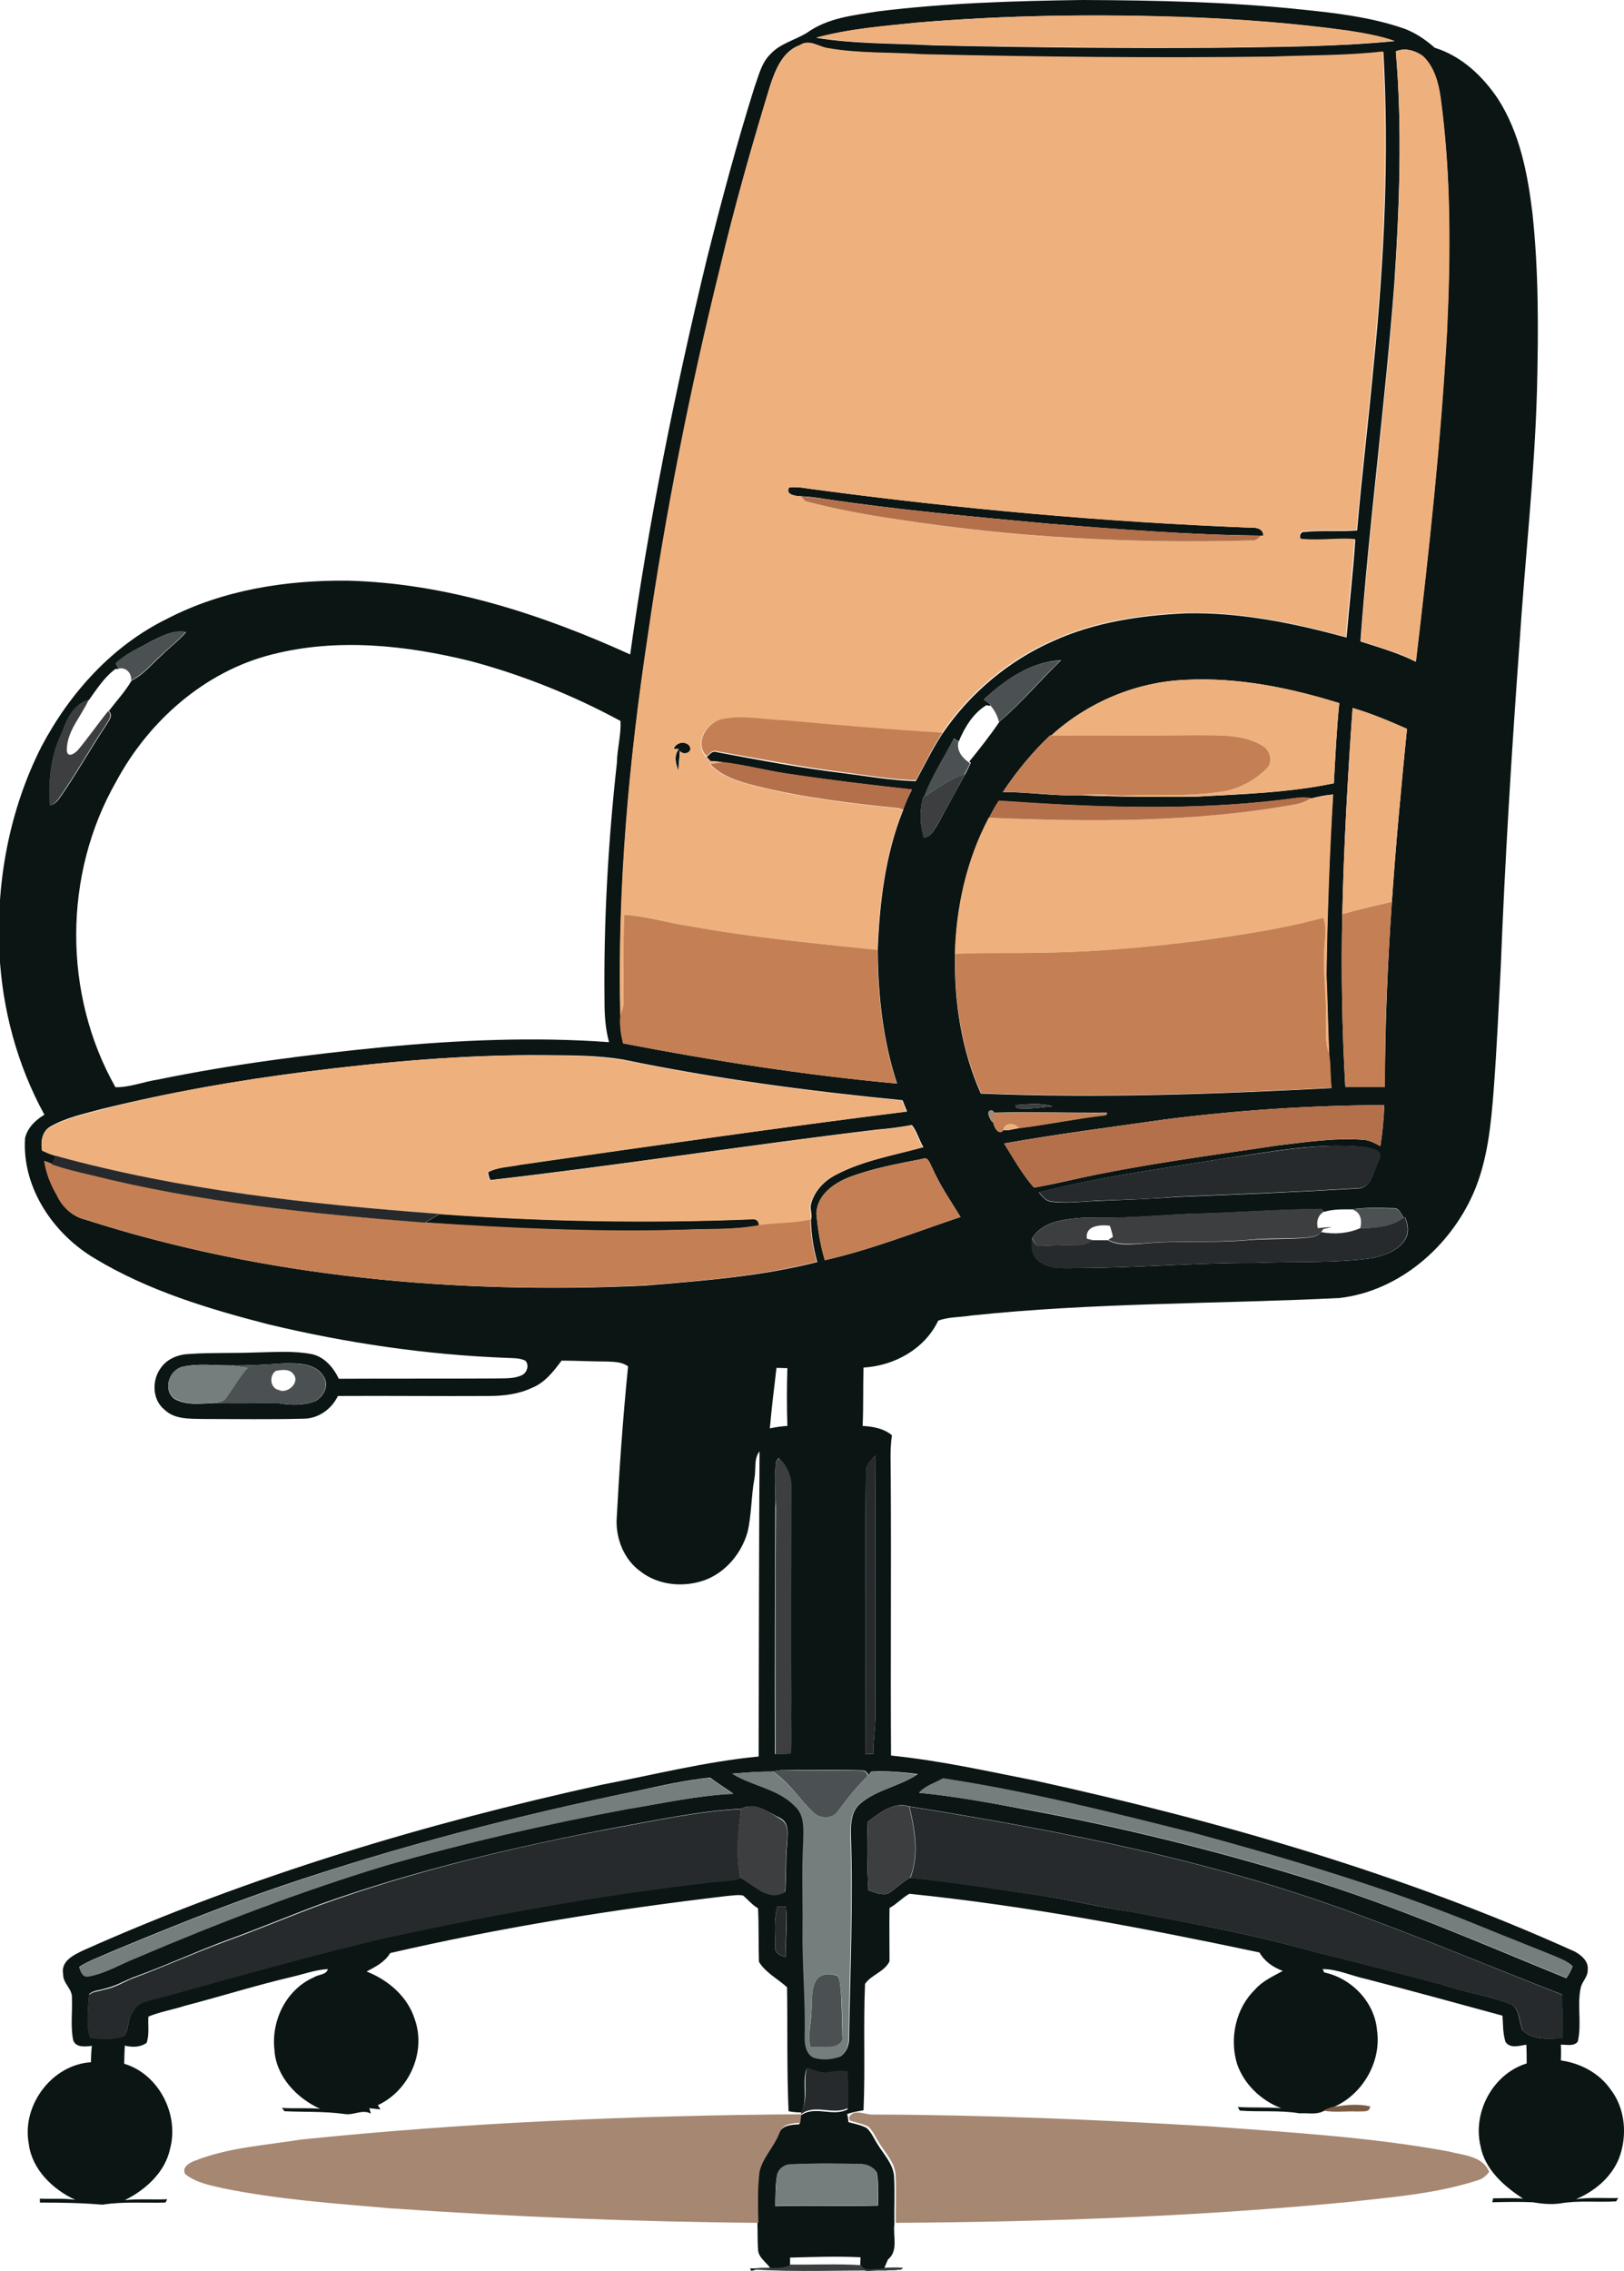 <?xml version="1.0" encoding="utf-8"?>
<!-- Generator: Adobe Illustrator 19.2.0, SVG Export Plug-In . SVG Version: 6.00 Build 0)  -->
<svg version="1.1" id="Layer_1" xmlns="http://www.w3.org/2000/svg" xmlns:xlink="http://www.w3.org/1999/xlink" x="0px" y="0px"
	 viewBox="0 0 537.3 750.9" enable-background="new 0 0 537.3 750.9" xml:space="preserve">
<g>
	<g>
		<path fill="#0B1514" d="M290.2,3.8c22.5-2.8,45.2-3.5,67.9-3.8c24.3,0.1,48.7,0.6,73,3.2c10.8,1.1,21.7,2.4,32.1,5.8
			c4.3,1.3,8.1,3.8,11.5,6.8c8.8,2.7,15.9,9.4,20.9,16.9c7.2,11.2,9.8,24.6,11.4,37.7c2.1,19.5,2,39.2,1.5,58.9
			c-0.8,28.1-4,56-5.8,83.9c-2.6,35.7-4.8,71.4-6.2,107.1c-0.7,13.3-1.3,26.6-2.3,39.9c-0.9,11.6-2,23.5-6.7,34.3
			c-7.8,17.8-24.6,32.4-44.3,34.7c-40.6,2-81.4,1.5-121.9,5.8c-3.6,0.6-7.5,0.4-10.9,1.7c-4.5,9.4-14.5,14.9-24.7,15.5
			c-0.2,6.4,0,12.9-0.3,19.3c3.4,0.2,7,0.8,9.7,3.1c-0.7,4.6-0.4,9.2-0.4,13.7c0.2,30.7-0.1,61.5,0.1,92.2c16,1.6,31.6,5.1,47.3,8.2
			c61.2,13.4,121.8,30.8,178.9,56.6c2.2,1.2,4.6,3.2,4.3,6c0.1,2.3-1.8,3.8-2.3,5.9c-1.3,5.9,0.4,12-1,17.9c-1.4,1.7-3.8,0.9-5.6,1
			c0.1,1.7,0.1,3.5,0,5.2c6.4,0.9,12.6,4.1,16.4,9.5c5,6.4,5.7,15.5,2.8,23c-2.6,6.3-8.1,10.8-14.2,13.4c4.6-0.7,9.3-0.3,14-0.4
			c-0.2,0.3-0.5,0.8-0.7,1.1c-6.2,0.4-12.4-0.4-18.6,0.7c-3,0.4-6.1,0.1-9-0.4c-4.4-0.2-8.9-0.1-13.4,0c0.1-0.3,0.2-1,0.3-1.3
			c3.3,0,6.6-0.2,9.9,0.1c-6.3-4.1-12.7-9.7-14.1-17.5c-2.6-11.2,4.2-23.8,15.3-27.2c0-2.1,0-4.1-0.1-6.2c-2.3,0.3-5.3,1.4-6.9-0.9
			c-0.9-2.8-0.8-5.8-1-8.7c-15-4.1-30-8.2-45-12.1c-4.8-1-9.5-3.3-14.5-3.3l0.5,1.1c9.1,1.9,16.8,9.9,17.5,19.3
			c1.5,10.6-5.2,21.7-15.1,25.5c-1,0.4-2,0.8-2.9,1.2c-2.4,1.1-5.1,0.4-7.6,0.6c-6.5-1.1-13.2-0.4-19.8-0.9
			c-0.2-0.3-0.5-0.9-0.7-1.2c4.8,0.3,9.6,0,14.4,0.4c-6.6-2.5-12.3-7.9-14.6-14.6c-2.6-8.4-0.5-18.4,5.9-24.6c2.5-2.9,6-4.4,9.2-6.2
			c-3.2-1.2-6-3.1-7.7-6.1c-38.3-8.1-76.8-15.4-115.8-19.4c-2.4,1.3-4.2,3.4-6.6,4.7c-0.1,5.9,0,11.7,0,17.6
			c-1.6,3.5-6.1,4.5-8.1,7.5c-0.6,13.9,0.1,27.8-0.5,41.8c-1.8,0.3-3.6,0.6-5.4,1.2c0.1,0.4,0.2,1.2,0.3,1.6l0.1,1.1
			c2,0.6,4.2,0.9,6.1,2c1.6,1.5,2.4,3.6,3.6,5.4c2,3.3,5.1,6.4,5.4,10.5c0.3,5.3,0,10.6,0.1,15.9c-0.5,3.8,1.4,8.8-2.1,11.6
			c-0.4,0.9-0.8,1.8-1.2,2.8c2-0.1,4.1-0.2,6.2,0c-0.2,0.2-0.6,0.4-0.8,0.6c-3.4-0.2-6.8,0.2-10.3,0.4c-1.3,0.1-2.5-0.2-3.1-1.4
			c0-0.8,0.1-2.3,0.1-3.1c-7.8-0.4-15.5-0.1-23.3,0.1c0,0.7,0,2.1,0,2.8c-3.8,2.1-8.7,0.2-12.8,1.6l-0.5-0.8
			c2.2-0.1,4.5-0.1,6.7-0.2c-1.4-2-4-3.5-4-6.2c-0.2-2.7-0.1-5.5-0.2-8.2c0-5.6-0.3-11.3,0.4-16.9c1.1-4.9,4.9-8.5,6.7-13.1
			c1-2.9,4.3-2.9,6.8-3.1c0.1-0.7,0.2-2.1,0.3-2.8c4.6-3.6,10.7,0.5,15.6-2.1c0.1-4,0.2-8-0.2-12.1c-2.5-0.5-5,0.1-7.4,0.4
			c-2.1-0.2-4.1-1-6-1.6c-1.5,4.6,0.6,9.8-1.7,14.3c-1.4,0-2.8-0.1-4.2-0.4c-0.6-13.7-0.3-27.3-0.5-41c-3.1-2.8-7.1-4.8-9.3-8.4
			c-0.2-5.9,0-11.8-0.3-17.7c-1.9-1.1-3.3-2.8-4.9-4.2c-1.7-0.4-3.4,0-5.1,0.1c-37.5,4.4-74.9,10.4-111.7,18.9
			c-1.8,3-4.8,4.5-7.8,6.1c7.1,2.8,13.5,8.2,15.9,15.7c3.9,10.9-1.8,23.7-12.2,28.5l0.9,1.4c-0.9-0.1-2.8-0.3-3.7-0.4l0.5,1.8
			c-2.8-1.6-5.8,0.7-8.8,0.1c-6.6-0.9-13.2-0.6-19.8-0.9c-0.2-0.3-0.6-0.8-0.8-1.1c4.2,0.3,8.4-0.1,12.6,0.3
			c-7.7-3.5-14.6-10.7-15.1-19.5c-1.1-9.7,3.9-20,13.1-24c1.5-1,4-0.7,4.6-2.7c-4,0.2-7.8,1.6-11.6,2.5c-12,2.8-23.7,6.5-35.6,9.6
			c-4,1.3-8.3,2-12.2,3.6c-0.2,2.9,0.4,5.9-0.6,8.7c-2.1,1.5-4.8,1.5-7.2,0.9c-0.1,2-0.2,4-0.2,6c11.4,3.4,18.2,16.7,15.2,28
			c-1.6,7.8-8.1,13.7-15,17.1c4.6-0.5,9.3-0.1,14-0.3c-0.1,0.3-0.4,0.9-0.6,1.1c-6.9,0.2-13.9-0.4-20.8,0.7
			c-6.9-0.6-13.8-0.7-20.7-0.7c0-0.3,0-0.9,0-1.3c3.9,0.2,7.8-0.2,11.7,0.4c-7.5-3.5-14.4-10.1-15.4-18.7
			c-2.3-12.6,7.7-26,20.6-26.8c0-1.8,0.1-3.6,0.3-5.4c-2.1,0.2-5.4,0.7-6.2-2c-0.9-4.5-0.2-9.2-0.4-13.7c0.3-3.1-3-4.9-2.9-8
			c-0.9-4.4,3.7-6.5,6.9-8c54.9-24.5,112.8-41.8,171.5-54.7c17.2-3.3,34.2-7.6,51.7-9.3c0.1-33.6,0.1-67.2,0.3-100.9
			c-2,2.5-1.1,6-1.7,9c-1.1,5.9-0.9,12-2.3,17.8c-2,6.9-7.1,13.1-13.9,15.7c-7,2.6-15.5,1.9-21.5-2.8c-5.3-3.8-8-10.4-7.9-16.8
			c0.9-17,2.1-34,3.8-51c-2-1.5-4.6-1.5-7-1.6c-5,0-10-0.3-15-0.3c-2.6,3.5-5.5,7.3-9.8,9c-4.4,2.1-9.4,2.7-14.3,2.7
			c-16.7,0.1-33.3-0.1-49.9,0c-2,4.2-6.3,7.4-11.1,7.5c-11.3,0.3-22.6,0.1-33.9,0.1c-4.3-0.1-9.1,0.1-12.4-3.1
			c-4.1-3.3-4.2-9.9-1.1-13.9c2.1-3,5.9-4.4,9.4-4.5c7.3-0.5,14.7-0.2,22.1-0.5c6-0.1,12.1-0.6,18.1,0.5c4.3,0.8,7.4,4.4,9.2,8.2
			c17.3-0.1,34.5,0,51.8-0.1c3-0.1,6.1,0.2,8.8-1.1c1.7-0.8,2.5-3.4,1.1-4.8c-1.9-0.9-4-0.8-6-0.9c-26.6-1-53.1-4.9-79-11.1
			c-19.8-5.1-39.7-11.1-57.3-21.7c-13.8-8.1-24.3-23.5-23.2-39.9c0.8-3.4,3.5-6,6.4-7.7c-9-16.4-14-35-14.9-53.7
			c-1.1-23.3,3.3-47.1,13.9-68c9.4-17.8,23.5-33.5,41.8-42.4c18.2-9.4,39-12.7,59.4-12.5c32.6,0.8,64.1,11,93.6,24.4
			c6.1-43.9,14.9-87.4,25.3-130.5c4.8-19.1,9.9-38.2,15.8-57c1.4-3.8,2.3-8.1,5.3-11c3.2-3.5,8-4.6,12-7
			C274,5.8,282.4,5.1,290.2,3.8z M303.1,7.5c-11,1.2-22.2,2-33,5c12.9,2.1,25.9,1.8,38.9,2.5c31.3,0.7,62.7,1,94.1,0.8
			c19.4-0.3,38.9-0.3,58.3-2.2c-5-1.7-10.2-2.6-15.3-3.4c-17.9-2.5-35.9-3.9-54-4.5C362.5,4.6,332.7,5,303.1,7.5z M264.7,14.9
			c-5.7,2-8.1,8-9.8,13.3c-6.1,19.9-11.8,40-16.6,60.3c-9.8,40.2-17.9,80.8-23.9,121.7c-6.3,41.6-10.1,83.6-9.1,125.7
			c-0.3,3,0.2,6.1,0.9,9.1c30,5.8,60.2,10.5,90.6,13.3c-4.7-14.2-6.3-29.3-6.4-44.2c0.6-15.6,2.5-31.6,8.4-46.2
			c0.7-2.4,1.8-4.6,2.9-6.8c-13.9-1.6-27.8-3.2-41.6-5.3c-7-1.1-13.8-2.9-20.8-3.7c-1.4-0.2-2.8-0.4-4.2-0.4c-0.3-0.4-1-1.1-1.3-1.4
			c1-0.7,1.8-2.2,3.3-1.6c14,2.6,28,5.3,42.2,7c7.9,1,15.7,2.4,23.7,2.6c2.9-5.3,5.5-10.7,8.8-15.7c9.1-13.4,22-24.2,36.8-30.7
			c13.7-6.2,28.8-8.4,43.7-9.1c18.1-0.4,35.9,3.3,53.2,8c0.9-10.8,2.2-21.6,2.9-32.4c-5.8-0.5-11.5,0.5-17.2,0
			c-1.7,0.2-1.3-2.7,0.3-2.5c5.8-0.6,11.6,0,17.5-0.5c1.6-18.7,3.9-37.3,5.6-56c3.4-33.9,5-68.1,3.1-102.2
			c-12.1,1.4-24.3,1.2-36.5,1.7c-38.7,0.5-77.3,0.1-116-0.8c-10.3-0.8-20.8-0.3-31-2C270.9,15.5,267.8,12.8,264.7,14.9z M461.8,17
			c2.2,25.5,1.2,51.2-0.5,76.8c-3,39.5-8.3,78.8-11.2,118.3c6.2,2,12.5,3.8,18.3,6.7c4.3-36.4,8.3-72.8,10.3-109.4
			c1.2-25.6,1.4-51.4-2.1-76.8c-0.7-5-2-10.4-5.9-14C468.2,16.6,464.7,15.7,461.8,17z M50.1,212c-4,2.3-8.5,4.1-11.8,7.4
			c0.3,0.5,0.7,1.4,1,1.8l-1.1,0c-3.7,2.7-6.2,6.7-8.8,10.3c-4.7,1.1-7.3,6.1-8.7,10.4c-3.8,7.5-4.8,16.1-4.1,24.3
			c1.5-0.2,2.4-1.3,3.2-2.4c5.4-7.7,10-16,15.2-23.8c0.8-1.5,2.7-3.3,1-4.9c2.5-3.3,5.4-6.4,7.5-10c4-2,6.8-5.6,10.1-8.5
			c2.6-2.6,5.6-4.8,8-7.6C57.4,208.2,53.6,210.3,50.1,212z M90,216.4c-22.3,5.6-40.9,22.1-51.6,42.1c-17.5,30.6-17.6,70.3-0.2,101
			c4.6,0.1,9.3-1.8,13.9-2.5c24.8-5.1,49.9-8.3,75.1-10.8c24.7-2.3,49.5-3.4,74.3-1.6c-1.2-4.4-1.5-8.9-1.5-13.5
			c-0.3-26.4,1.2-52.7,4.1-78.9c0.1-4.6,1.4-9.1,1.2-13.8c-15.7-8.5-32.4-15.2-49.6-19.8C134.2,213.3,111.5,210.9,90,216.4z
			 M325.5,231.3c0.7,0.5,1.3,1,2,1.5l0.2,0.6l-1.4-0.2c-4.4,2.7-7.2,7.4-9.1,12c-0.4-0.2-1.2-0.7-1.6-1c-3.2,6.4-7.3,12.3-9.6,19
			l-0.5,0.3c-1.3,4.4-1.2,9.2,0.2,13.5c2.5-0.3,3.5-2.9,4.7-4.7c2.9-5.5,6-10.9,8.9-16.3c0.7-1.2,1.3-2.5,1.9-3.8l-0.5-0.4
			c3.5-4.3,6.9-8.6,10-13.2c7.3-6.2,13.5-13.7,20.4-20.3C341,218.8,332.5,224.8,325.5,231.3z M347.8,243.2l-0.4,0
			c-5.9,5.6-11.1,11.9-15.6,18.7c8.7,0,17.3,1.4,26,1.1c12.8,0.5,25.6,0.5,38.4,0.4c15.1-0.8,30.3-1.3,45.1-4.4
			c0.5-8.8,0.9-17.7,1.8-26.5c-16.4-5.1-33.6-8.6-50.9-7.7C375.8,225.5,359.9,232.2,347.8,243.2z M447.5,234.1
			c-1.6,22.7-2.9,45.4-3.4,68.2c-0.4,19-0.1,38.1,1,57.1c4.4,0,8.7,0,13.1,0c0-20.4,0.9-40.9,2.3-61.2c1.3-19.1,3.1-38.1,5-57.2
			C459.6,238.4,453.7,235.9,447.5,234.1z M433.8,264c-2.9-0.7-5.9,0.1-8.8,0.4c-31.4,3.8-63.1,2.6-94.5,0.4
			c-1.3,1.8-2.3,3.8-3.3,5.7c-7.3,13.8-10.8,29.4-11.2,45c-0.4,15.7,2.1,31.7,8.5,46.1c38.7,1.6,77.4,0.2,116-1.8
			c-0.5-3.7-0.2-7.4-0.8-11c-0.4-8.8-0.5-17.7-0.9-26.5c0.3-19.9,1-39.7,2.2-59.6C438.6,262.9,436.2,263.4,433.8,264z M101,354.4
			c-22.6,2.9-45.1,6.8-67.3,12.3c-5.8,1.6-11.9,2.8-17.2,5.9c-2.6,1.6-3.1,5-2.6,7.7c1.5,0.7,3,1.4,4.7,1.8c-0.3,0.7-1,2.1-1.3,2.8
			c-0.7-0.3-2-0.8-2.6-1c0.6,4.1,2.2,8,4.3,11.5c1.8,3.9,5.1,6.9,9.3,7.9c59.5,19.1,122.7,24.7,185,21.8c19.1-1.6,38.4-3,57.1-7.8
			c-1.3-4.5-2-9.2-2.1-13.9c0.6-1.7-0.4-3.4,0-5.1c1-4.3,4.3-7.8,8.2-9.8c9-4.8,19.3-6.5,29-9.2c-1.4-2.3-2.1-5.2-3.8-7.3
			c-3.8,0.7-7.6,1.2-11.4,1.5c-42.7,5.1-85.3,11.8-128.1,16.7c-0.4-0.9-0.6-1.7-0.7-2.6c3.3-1.8,7.1-1.8,10.7-2.5
			c42.6-6.1,85.2-12.2,127.9-17.6c-0.5-1.2-1-2.4-1.5-3.7c-30.9-3-61.8-7.1-92.2-13.4c-8.7-1.5-17.5-1.4-26.2-1.5
			C153.6,348.7,127.3,351.1,101,354.4z M336,365.4l0.3,1c3.9,0.5,7.9-0.2,11.9-0.6C344.3,364.6,340.1,365.1,336,365.4z M385.1,370.2
			c-17.6,2.5-35.3,4.8-52.9,7.9c3.1,4.9,6,10.2,9.9,14.6c4.4-0.8,8.7-1.7,13.1-2.7c22.4-5,45.2-7.9,67.9-11.3
			c9.3-1.1,18.6-2.5,28-1.8c2,0.1,3.8,1.1,5.6,2.1c0.7-4.5,1.1-9,1.3-13.6C433.6,365.5,409.2,367.1,385.1,370.2z M328.4,371.1
			l0.3-0.1c0,1.5,1.9,4.7,3.4,2.6c1.6,0.3,3.4-0.4,5.1-0.6c9.6-1.2,19.1-3.2,28.8-4.3l0.3-0.8c-12.5,0.1-25-0.3-37.4,0l-0.4-0.6
			C325.8,366.5,327.4,370.2,328.4,371.1z M404.2,383.2c-20.2,3.3-40.7,6-60.5,11.1c1.1,1.4,2.4,3,4.3,3.1c5,0.6,10-0.1,15.1-0.3
			c8.7-0.4,17.4-0.6,26.1-1.3c19.9-0.8,39.9-1.6,59.8-2.8c4.9,0,5.4-6.1,7.2-9.5c1.8-3.3-2.9-3.8-5.1-4.2
			C435.4,377.7,419.8,381,404.2,383.2z M281.1,389.2c-5.2,2-10.8,5.9-11,12.1c0.5,5.2,1.3,10.4,2.8,15.4c15.4-3.5,30-9.3,44.9-14.3
			c-3.3-5.3-6.9-10.6-9.4-16.3c-0.7-1.2-1.3-3.8-3.2-2.9C297,384.8,288.8,386.3,281.1,389.2z M447.1,399.9c-3,0-6.1-0.1-9,0.8
			c-0.2-0.2-0.6-0.7-0.9-0.9c-14.7,0.1-29.4,1.3-44.1,1.6c-11.3,0.6-22.6,1.6-34,1.2c-6.3,0.5-13.9,0.9-17.6,6.8
			c-0.5,2.9,0,6.3,2.7,7.9c3.5,2.5,8,2,12,2c19.7,0,39.3-1.8,58.9-1.7c13-0.6,26.1,0.2,39-1.6c4-0.9,8.5-2.4,10.8-6.1
			c1.4-2.3,1-5,0-7.4l-0.4,0.2c-1-1.1-1.5-3.4-3.4-3.2C456.4,399.4,451.7,399.2,447.1,399.9z M60.6,451.9c-4.7,0.9-6.9,7.8-2.8,10.7
			c4,2.2,8.8,1.5,13.1,1.3c7.1,0.3,14.2,0,21.3,0.1c4,0.7,8.2,0.8,12.1-0.7c2.8-1.5,4.7-5.2,2.8-8.1c-2.6-4.5-8.4-4.4-12.9-4.4
			c-6.1,0.4-12.1,0.8-18.2,0.7C70.8,451.5,65.6,450.8,60.6,451.9z M254.7,472.3c1.9-0.4,3.9-0.7,5.8-0.8c-0.2-6.4-0.2-12.8,0-19.1
			c-0.9,0-2.7-0.1-3.6-0.1C256.1,458.9,255.3,465.6,254.7,472.3z M286.5,487.2c-0.3,30.9-0.1,61.9-0.2,92.8c0.6,0,1.9,0,2.6,0
			c0-4.3,0.7-8.5,0.7-12.8c0.1-28.6-0.1-57.3,0.1-85.9C288,482.8,286.3,484.7,286.5,487.2z M256.8,483.1c-0.7,5-0.1,10.2-0.3,15.3
			c-0.1,27.2-0.2,54.4-0.1,81.6c1.7,0,3.4-0.1,5.1-0.2c0.5-5.8,0-11.7,0.2-17.6c-0.2-23.3,0-46.7,0-70.1c0.2-3.8-1.4-7.4-4.1-10
			C257.5,482.4,257,482.8,256.8,483.1z M255.7,585.8c-4.5,0-9,0.3-13.4,0.7c6.7,4.1,15.2,5,20.9,10.7c3.3,3,2.8,7.9,2.7,12
			c-0.5,9.3-0.1,18.6-0.2,28c-0.2,12,1,24,0.7,36c-0.1,2.6,0.4,5.8,2.9,7.1c2.8,0.8,5.9,0.6,8.7-0.3c1.9-1.2,2.9-3.5,2.9-5.7
			c0.4-22.7,1.4-45.4,0.6-68.1c0-3.4,0.2-7.3,3-9.7c5.5-4.8,13.2-5.8,19.2-9.9c-5.1-0.6-10.3-1.1-15.5-0.8c-0.2,0.3-0.6,1-0.9,1.3
			c-0.3-1.1-1-1.7-2-1.7c-7.6-0.3-15.3,0-22.9-0.1C260,585.3,257.8,585.2,255.7,585.8z M211.2,592.1c-39.9,8.2-79.4,18.4-118,31.5
			c-19.4,6.6-38.5,14.3-57.4,22.2c-3.2,1.5-6.7,2.6-9.6,4.6c0.5,1.4,1.1,3.4,3,3.1c5.7-1,10.7-4.1,16-6.2
			c26.9-11.5,54.4-22,82.4-30.5c26.2-7.5,52.8-13.6,79.6-18.6c11.8-1.9,23.5-4.5,35.4-5.1c-2.5-1.8-5.2-3.4-7.6-5.3
			C226.9,588.6,219,590.4,211.2,592.1z M304.1,592.8c11.8,1.1,23.4,3.3,35.1,5.5c30.9,5.7,61.5,13.2,91.6,22.4
			c29.9,9.1,58.5,21.6,87.4,33.4c0.9-1.2,1.5-2.5,2.1-3.9c-1.6-1.6-3.8-2.4-5.9-3.3c-8.5-3.5-17.1-6.8-25.6-10.3
			c-30.5-12.4-62-21.8-93.7-30.4c-27.5-6.8-55.1-13.8-83.1-18.1C309.4,589.6,306.1,590.5,304.1,592.8z M245.2,598.1
			c-14.2,0.7-28.1,3.8-42,6.3c-33,6.3-65.8,14-97.4,25.3c-10.2,3.8-20.2,8-30.4,11.7c-10.6,3.9-20.9,8.7-31.5,12.5
			c-3.1,1.3-6.1,3-9.4,3.7c-1.7,0.6-3.7,0.5-5,1.8c-0.3,4.7-1.1,9.6,0.3,14.2c3.7,0.6,7.8,0.8,11.4-0.5c1.5-2.4,1-5.8,2.9-8.1
			c1.7-3.5,5.9-3.8,9.2-4.7c24.5-6.8,49-13.7,73.7-19.6c34.7-7.5,69.7-14,105-18.1c4.4-0.6,8.9-0.5,13.2-1.7
			c4.5,2.5,9.1,7.8,14.6,4.6c0.4-5.2,0.1-10.4,0.6-15.5c0.1-3,1-7.1-2.2-8.8C254.2,599.3,249.6,595.6,245.2,598.1z M287.1,602.4
			c-0.3,7.5-0.2,15.1,0.2,22.6c2.1,0.8,4.4,1.8,6.6,1.1c2.5-1.6,4.6-3.8,7.2-5.2c14.3,1.4,28.5,3.7,42.7,5.8
			c10.2,1.4,20.1,4,30.3,5.4c20.9,4,41.9,7.8,62.3,13.7c13.6,3.2,27.2,6.9,40.7,10.4c7.6,2.7,15.8,3.6,23.2,6.7
			c2.6,2,2.2,5.7,3.5,8.5c3.6,3.3,8.7,2.7,13.1,2.5c0.4-4.8-0.1-9.6-0.1-14.4c-21.6-8.4-43-17.4-64.7-25.4
			c-48.7-18.5-100-28.6-151.3-36.8C295.7,595.6,291,599.5,287.1,602.4z M257.2,630.4c-1.3,4.5-0.6,9.2-0.7,13.8
			c-0.1,1.9,2,2.4,3.4,3c0-5.6,0.7-11.2,0.1-16.8C259.2,630.4,257.9,630.4,257.2,630.4z M257.1,719.2c-0.6,3.4-0.5,6.9-0.6,10.3
			c11.3-0.3,22.6,0.1,34-0.2c0-3.6,0.3-7.3-0.4-10.9c-1.2-2-3.6-2.9-5.9-2.8c-7.4-0.2-14.8-0.3-22.1,0.1
			C259.8,715.5,257.6,717,257.1,719.2z"/>
	</g>
	<path fill="#0B1514" d="M261.1,161.2c3-0.4,6,0.4,8.9,0.7c47.9,6.4,96,10.7,144.3,12.6c1.7-0.1,3.7,0.6,3.7,2.6l-0.7,0
		c-23.8-0.2-47.5-2.1-71.2-4c-24.6-2.3-49.2-4.5-73.7-8.2c-2.4-0.4-4.9-0.7-7.3-0.8C263.5,164.1,259.6,163.6,261.1,161.2z"/>
	<path fill="#0B1514" d="M222.9,247.6c0.7-2,3.6-2.8,5.1-1.1c1.6,2-1.6,3.6-3.1,1.8c0,2.3-0.5,4.5-0.4,6.7c-0.9-2.4-1.7-5.1,0.1-7.3
		L222.9,247.6z"/>
	<path fill="#0B1514" d="M140.7,404.3c1.6-1,3.2-2,4.8-2.9c34.5,2.5,69.1,3.1,103.7,1.7c1.2,0,1.9,0.7,1.9,2.1
		c-8.2,1.6-16.7,1.1-25,1.5C197.6,407.5,169.1,406.3,140.7,404.3z"/>
</g>
<g>
	<path fill="#EEB17E" d="M303.1,7.5c29.6-2.5,59.3-2.9,89-1.9c18,0.7,36.1,2,54,4.5c5.2,0.8,10.4,1.7,15.3,3.4
		c-19.3,2-38.8,1.9-58.3,2.2c-31.4,0.1-62.7-0.1-94.1-0.8c-13-0.7-26.1-0.4-38.9-2.5C280.9,9.5,292.1,8.6,303.1,7.5z"/>
	<g>
		<path fill="#EEB17E" d="M264.7,14.9c3-2,6.2,0.6,9.3,1c10.3,1.8,20.7,1.3,31,2c38.7,0.9,77.3,1.3,116,0.8
			c12.2-0.5,24.4-0.3,36.5-1.7c1.9,34.1,0.3,68.2-3.1,102.2c-1.7,18.7-4,37.3-5.6,56c-5.8,0.5-11.7-0.1-17.5,0.5
			c-1.5-0.2-2,2.7-0.3,2.5c5.7,0.5,11.5-0.4,17.2,0c-0.8,10.8-2.1,21.6-2.9,32.4c-17.3-4.7-35.2-8.4-53.2-8
			c-14.9,0.7-30,2.9-43.7,9.1c-14.9,6.5-27.7,17.3-36.8,30.7c-17.2-1.2-34.4-2.5-51.6-4.1c-7.1-0.3-14.3-1.9-21.4-0.4
			c-5.1,0.9-9.1,8.1-5,12.3c0.3,0.4,1,1.1,1.3,1.4c1.4,0.1,2.8,0.2,4.2,0.4c-1.5,0.2-2.9,0.4-4.3,0.7c4,4.3,9.8,5.8,15.3,7.3
			c15.4,3.8,31.2,5.7,46.9,7.3c0.4,0.1,1.3,0.5,1.7,0.6c-5.9,14.6-7.8,30.5-8.4,46.2c-20.8-2.2-41.7-4.1-62.3-7.9
			c-7.2-1-14.2-3.5-21.5-3.7c-0.3,9.6-0.2,19.2-0.2,28.8c0.1,1.6-0.5,3.1-1.1,4.6c-1-42.1,2.8-84.1,9.1-125.7
			c5.9-41,14-81.6,23.9-121.7c4.8-20.3,10.5-40.3,16.6-60.3C256.6,22.8,259.1,16.9,264.7,14.9z M261.1,161.2
			c-1.5,2.4,2.4,2.9,3.9,2.9c0.4,0.4,1.1,1.2,1.4,1.6c10.2,2.7,20.6,4.6,31,6.1c38.5,6.1,77.6,8,116.6,6.9c1.3,0.1,2.4-0.7,3.2-1.6
			l0.7,0c0.1-2-2-2.8-3.7-2.6c-48.3-1.8-96.4-6.2-144.3-12.6C267,161.6,264.1,160.8,261.1,161.2z M222.9,247.6l1.7,0.1
			c-1.8,2.2-1.1,4.9-0.1,7.3c0-2.3,0.5-4.5,0.4-6.7c1.4,1.8,4.7,0.2,3.1-1.8C226.4,244.9,223.6,245.6,222.9,247.6z"/>
	</g>
	<path fill="#EEB17E" d="M461.8,17c2.9-1.3,6.5-0.3,9,1.5c3.8,3.6,5.2,8.9,5.9,14c3.4,25.4,3.3,51.2,2.1,76.8
		c-2,36.6-6,73-10.3,109.4c-5.9-2.9-12.1-4.7-18.3-6.7c3-39.5,8.3-78.8,11.2-118.3C463,68.2,464,42.5,461.8,17z"/>
	<path fill="#EEB17E" d="M347.8,243.2c12.1-11,28.1-17.7,44.4-18.4c17.3-0.9,34.5,2.6,50.9,7.7c-0.9,8.8-1.3,17.7-1.8,26.5
		c-14.8,3.1-30,3.5-45.1,4.4c-12.8,0.2-25.6,0.1-38.4-0.4c5.1-1,10.3,0.3,15.4,0c9.8-0.2,19.7,0.3,29.4-1c6.2-0.6,12.1-3.5,16.5-7.9
		c2.2-2.2,1.3-6.1-1.4-7.5c-6.5-3.9-14.4-3.4-21.6-3.5C380,243.3,363.9,243.1,347.8,243.2z"/>
	<path fill="#EEB17E" d="M447.5,234.1c6.2,1.8,12.1,4.3,18,6.9c-1.9,19-3.7,38.1-5,57.2c-5.5,1.3-11,2.5-16.4,4.1
		C444.6,279.5,445.9,256.8,447.5,234.1z"/>
	<path fill="#EEB17E" d="M433.8,264c2.4-0.5,4.9-1,7.3-1.3c-1.2,19.8-1.9,39.7-2.2,59.6c0.4,8.8,0.5,17.7,0.9,26.5
		c-1.5-3.9-1.1-8.2-1.1-12.3c0.1-7.1-0.9-14.1-0.6-21.2c0-3.9,1.1-7.9-0.3-11.7c-13.4,3.5-27.1,5.5-40.8,7.4
		c-17.2,2.3-34.5,3.8-51.9,4c-9.7,0.3-19.5-0.1-29.2,0.4c0.4-15.5,3.9-31.2,11.2-45c33.9,1.4,68.2,1.6,101.7-4.5
		C430.7,265.7,432.3,264.9,433.8,264z"/>
	<path fill="#EEB17E" d="M101,354.4c26.2-3.3,52.6-5.7,79-5.4c8.8,0.1,17.6,0.1,26.2,1.5c30.4,6.3,61.3,10.4,92.2,13.4
		c0.5,1.2,1,2.4,1.5,3.7c-42.7,5.3-85.3,11.5-127.9,17.6c-3.6,0.8-7.4,0.7-10.7,2.5c0.1,0.9,0.3,1.8,0.7,2.6
		c42.8-4.9,85.3-11.6,128.1-16.7c3.8-0.3,7.6-0.8,11.4-1.5c1.7,2,2.4,5,3.8,7.3c-9.8,2.7-20,4.4-29,9.2c-3.9,2-7.2,5.4-8.2,9.8
		c-0.4,1.7,0.6,3.4,0,5.1c-5.6,1.2-11.3,1.1-17,1.8c-0.1-1.4-0.7-2.1-1.9-2.1c-34.6,1.4-69.2,0.8-103.7-1.7
		c-42.7-3.3-85.6-7.8-126.9-19.2c-1.6-0.4-3.2-1.1-4.7-1.8c-0.5-2.8,0-6.2,2.6-7.7c5.3-3.1,11.4-4.3,17.2-5.9
		C55.9,361.1,78.4,357.3,101,354.4z"/>
	<path fill="#EEB17E" d="M332.1,373.7c0.4-2.6,3.9-2.6,5.1-0.6C335.5,373.2,333.7,374,332.1,373.7z"/>
</g>
<g>
	<path fill="#B4704B" d="M265,164.1c2.5,0.2,4.9,0.5,7.3,0.8c24.4,3.7,49.1,5.9,73.7,8.2c23.7,1.8,47.4,3.8,71.2,4
		c-0.8,0.9-1.9,1.8-3.2,1.6c-39,1.1-78-0.9-116.6-6.9c-10.4-1.5-20.8-3.4-31-6.1C266.1,165.3,265.4,164.5,265,164.1z"/>
	<path fill="#B4704B" d="M235,252.7c1.4-0.3,2.9-0.5,4.3-0.7c7,0.8,13.8,2.7,20.8,3.7c13.8,2.1,27.7,3.8,41.6,5.3
		c-1.1,2.2-2.1,4.5-2.9,6.8c-0.4-0.2-1.2-0.5-1.7-0.6c-15.8-1.6-31.5-3.5-46.9-7.3C244.8,258.5,239,256.9,235,252.7z"/>
	<path fill="#B4704B" d="M330.5,264.7c31.5,2.2,63.2,3.5,94.5-0.4c2.9-0.3,5.9-1.1,8.8-0.4c-1.5,1-3.1,1.7-4.9,2
		c-33.5,6.1-67.8,5.9-101.7,4.5C328.2,268.5,329.2,266.5,330.5,264.7z"/>
	<path fill="#B4704B" d="M385.1,370.2c24.2-3.1,48.5-4.7,72.9-4.8c-0.3,4.5-0.6,9.1-1.3,13.6c-1.7-1-3.5-2-5.6-2.1
		c-9.4-0.8-18.7,0.7-28,1.8c-22.7,3.4-45.5,6.4-67.9,11.3c-4.4,0.9-8.7,1.9-13.1,2.7c-3.9-4.4-6.8-9.6-9.9-14.6
		C349.7,375.1,367.4,372.7,385.1,370.2z"/>
</g>
<g>
	<path fill="#4B5152" d="M50.1,212c3.5-1.7,7.3-3.9,11.4-3.1c-2.4,2.8-5.3,5-8,7.6c-3.3,2.9-6.1,6.5-10.1,8.5
		c0.2-2.4-1.7-4.5-4.2-3.9c-0.3-0.5-0.7-1.4-1-1.8C41.6,216.1,46,214.3,50.1,212z"/>
	<path fill="#4B5152" d="M325.5,231.3c7-6.6,15.5-12.5,25.4-12.9c-7,6.6-13.1,14.1-20.4,20.3c-0.5-2-1.4-3.8-2.8-5.4l-0.2-0.6
		C326.8,232.4,326.2,231.8,325.5,231.3z"/>
	<path fill="#4B5152" d="M315.5,244.3c0.4,0.2,1.2,0.7,1.6,1c-0.7,2.8,1.2,5.2,3.3,6.7l0.5,0.4c-0.5,1.3-1.2,2.5-1.9,3.8
		c-5.1,1.1-8.9,4.8-13.3,7.2C308.2,256.6,312.3,250.7,315.5,244.3z"/>
	<path fill="#4B5152" d="M447.1,399.9c4.6-0.6,9.3-0.4,14-0.3c1.9-0.2,2.4,2.1,3.4,3.2c-4.2,3-9.5,3.3-14.5,3.4
		C450.8,403.5,450.1,400.5,447.1,399.9z"/>
	<g>
		<path fill="#4B5152" d="M75.9,451.5c6.1,0.1,12.1-0.3,18.2-0.7c4.5,0.1,10.3-0.1,12.9,4.4c1.9,2.9,0,6.6-2.8,8.1
			c-3.9,1.5-8.1,1.4-12.1,0.7c-7.1-0.1-14.2,0.2-21.3-0.1c1.4-0.4,3.2-0.3,4-1.7c2.3-3.3,4.4-6.9,7.1-9.9
			C80,452,78,451.7,75.9,451.5z M91.3,453.3c-2.3,1.4-2,5.7,0.9,6.3c2.9,1.5,7.3-2.6,4.8-5.3C95.8,452.6,93.2,452.9,91.3,453.3z"/>
	</g>
	<path fill="#4B5152" d="M255.7,585.8c2.1-0.6,4.3-0.5,6.5-0.4c7.6,0.2,15.3-0.2,22.9,0.1c1.1,0,1.7,0.6,2,1.7
		c-3.5,3.5-6.7,7.3-9.6,11.4c-1.8,2.9-6.2,3.1-8.5,0.6C264.4,594.9,261.1,589.3,255.7,585.8z"/>
	<path fill="#4B5152" d="M270.3,654.4c1.6-1.9,4.5-1.9,6.7-1.1c1,1,0.8,2.6,1.1,4c0.5,5.4,0.4,10.7,0.6,16.1
		c0.4,1.8-1.2,2.7-2.6,3.3c-2.6,0.3-5.3,0.1-8,0.2c-1-4.2,0.4-8.4,0.4-12.6C268.7,660.9,268.3,657.2,270.3,654.4z"/>
</g>
<g>
	<path fill="#3C3E40" d="M20.6,241.9c1.4-4.3,4-9.3,8.7-10.4c-2.5,5.5-7.3,10.4-7.2,16.7c0.3,2.6,2.7,0.9,3.7-0.2
		c3.5-4.2,6.6-8.7,10-12.9c1.7,1.6-0.2,3.4-1,4.9c-5.2,7.8-9.8,16.1-15.2,23.8c-0.8,1.1-1.7,2.3-3.2,2.4
		C15.9,258,16.8,249.3,20.6,241.9z"/>
	<path fill="#3C3E40" d="M305.9,263.3c4.4-2.5,8.2-6.1,13.3-7.2c-2.9,5.5-6,10.9-8.9,16.3c-1.2,1.8-2.2,4.5-4.7,4.7
		c-1.4-4.4-1.4-9.1-0.2-13.5L305.9,263.3z"/>
	<path fill="#3C3E40" d="M336,365.4c4-0.3,8.2-0.8,12.2,0.4c-3.9,0.4-7.9,1.1-11.9,0.6L336,365.4z"/>
	<path fill="#3C3E40" d="M393.1,401.3c14.7-0.3,29.4-1.5,44.1-1.6c0.2,0.2,0.7,0.7,0.9,0.9c-2,1.1-2.7,3.3-2.1,5.5
		c1.6-0.2,3.2-0.3,4.8-0.4c-0.8,0.2-2.2,0.5-3,0.7l-0.6,0.9c-1.1,1.6-3.3,1.7-5,1.9c-6.4,0.5-12.9,0.1-19.3,0.8
		c-11.9,1-23.9,0.1-35.7,1.2c-3.5,0.1-7.3,0.5-10.5-1.2c0.4-0.3,1.1-0.8,1.5-1c-0.2-1.3-0.6-2.5-1-3.7c-3.1-0.4-8.3-0.1-7.6,4.3
		c0.5,0.1,1.6,0.4,2.1,0.5c-1.3,0.8-2.7,1.6-4.4,1.5c-4.4,0-8.7,0.3-13.1,0.4c-1.7,0.4-2-1.6-2.7-2.6c3.8-5.9,11.4-6.3,17.6-6.8
		C370.4,402.9,381.8,401.9,393.1,401.3z"/>
	<path fill="#3C3E40" d="M256.8,483.1c0.2-0.2,0.7-0.7,1-0.9c2.7,2.6,4.3,6.2,4.1,10c0,23.4-0.3,46.7,0,70.1
		c-0.3,5.8,0.3,11.7-0.2,17.6c-1.7,0.1-3.4,0.1-5.1,0.2c-0.1-27.2-0.1-54.4,0.1-81.6C256.6,493.3,256.1,488.1,256.8,483.1z"/>
	<path fill="#3C3E40" d="M245.2,598.1c4.5-2.6,9.1,1.1,12.9,3.3c3.3,1.8,2.3,5.8,2.2,8.8c-0.5,5.2-0.2,10.3-0.6,15.5
		c-5.6,3.2-10.1-2.2-14.6-4.6C243.2,613.6,244,605.7,245.2,598.1z"/>
	<path fill="#3C3E40" d="M287.1,602.4c3.9-2.9,8.5-6.8,13.7-5c1.8,7.7,3.3,16,0.3,23.5c-2.6,1.4-4.7,3.6-7.2,5.2
		c-2.2,0.7-4.5-0.3-6.6-1.1C286.9,617.5,286.8,609.9,287.1,602.4z"/>
	<path fill="#3C3E40" d="M248.9,750.4c4.2-1.3,9,0.5,12.8-1.6c7.8,0.1,15.5-0.3,23.2,0.2c0.6,1.2,1.8,1.6,3.1,1.4
		c3.4-0.2,6.8-0.5,10.3-0.4c-1.5,1.1-3.5,0.5-5.2,0.8C278.4,750.6,263.6,751.4,248.9,750.4z"/>
</g>
<g>
	<path fill="#C48054" d="M238.8,237.8c7.1-1.5,14.3,0.2,21.4,0.4c17.2,1.6,34.4,3,51.6,4.1c-3.4,5-5.9,10.5-8.8,15.7
		c-8-0.2-15.8-1.6-23.7-2.6c-14.2-1.8-28.2-4.5-42.2-7c-1.4-0.6-2.3,0.9-3.3,1.6C229.6,246,233.7,238.8,238.8,237.8z"/>
	<path fill="#C48054" d="M347.4,243.2l0.4,0c16.1-0.1,32.2,0.1,48.3-0.1c7.3,0.1,15.1-0.4,21.6,3.5c2.6,1.4,3.6,5.3,1.4,7.5
		c-4.4,4.4-10.3,7.3-16.5,7.9c-9.7,1.3-19.6,0.8-29.4,1c-5.1,0.3-10.3-1-15.4,0c-8.7,0.3-17.3-1.2-26-1.1
		C336.3,255.1,341.5,248.8,347.4,243.2z"/>
	<path fill="#C48054" d="M444.1,302.3c5.4-1.6,10.9-2.8,16.4-4.1c-1.4,20.4-2.4,40.8-2.3,61.2c-4.4,0-8.7,0-13.1,0
		C444,340.4,443.7,321.4,444.1,302.3z"/>
	<path fill="#C48054" d="M206.5,302.5c7.3,0.3,14.3,2.7,21.5,3.7c20.6,3.8,41.5,5.7,62.3,7.9c0.1,14.9,1.7,30,6.4,44.2
		c-30.4-2.8-60.6-7.5-90.6-13.3c-0.7-2.9-1.2-6.1-0.9-9.1c0.5-1.5,1.2-3,1.1-4.6C206.3,321.7,206.2,312.1,206.5,302.5z"/>
	<path fill="#C48054" d="M437.8,303.5c1.4,3.8,0.3,7.8,0.3,11.7c-0.3,7.1,0.7,14.1,0.6,21.2c0,4.1-0.4,8.4,1.1,12.3
		c0.6,3.6,0.3,7.4,0.8,11c-38.6,2-77.4,3.3-116,1.8c-6.4-14.4-9-30.4-8.5-46.1c9.7-0.5,19.4-0.1,29.2-0.4c17.4-0.2,34.7-1.8,51.9-4
		C410.7,309.1,424.5,307.1,437.8,303.5z"/>
	<path fill="#C48054" d="M328.8,368c12.4-0.4,25,0.1,37.4,0l-0.3,0.8c-9.6,1.1-19.2,3.1-28.8,4.3c-1.2-2-4.7-2-5.1,0.6
		c-1.5,2.1-3.4-1.1-3.4-2.6C328.7,370.3,328.8,368.8,328.8,368z"/>
	<path fill="#C48054" d="M281.1,389.2c7.8-2.9,16-4.4,24.1-6c2-0.9,2.5,1.7,3.2,2.9c2.5,5.8,6.1,11,9.4,16.3
		c-14.9,5-29.5,10.8-44.9,14.3c-1.6-5-2.3-10.2-2.8-15.4C270.3,395.1,275.9,391.2,281.1,389.2z"/>
	<path fill="#C48054" d="M14.6,383.9c0.7,0.3,2,0.8,2.6,1c4.2,1.5,8.5,2.6,12.8,3.5c36.2,9.1,73.5,13,110.7,15.8
		c28.4,1.9,56.9,3.2,85.4,2.4c8.3-0.4,16.8,0.1,25-1.5c5.6-0.8,11.4-0.6,17-1.8c0.1,4.7,0.8,9.4,2.1,13.9c-18.7,4.8-38,6.3-57.1,7.8
		c-62.3,3-125.5-2.6-185-21.8c-4.2-1-7.5-4-9.3-7.9C16.8,391.9,15.2,388,14.6,383.9z"/>
</g>
<g>
	<path fill="#A68771" d="M328.4,371.1c-0.9-0.9-2.6-4.6,0.1-3.8l0.4,0.6c0,0.8-0.1,2.3-0.2,3L328.4,371.1z"/>
	<path fill="#A68771" d="M99.3,707.5c55.1-5.7,110.5-8,165.8-8.4c-0.1,0.7-0.2,2.1-0.3,2.8c-2.6,0.2-5.8,0.3-6.8,3.1
		c-1.7,4.6-5.6,8.2-6.7,13.1c-0.7,5.6-0.5,11.3-0.4,16.9c-40.6-0.3-81.3-2-121.8-4.8c-18.5-1.6-37-2.9-55.2-6.6
		c-4.3-1-9-1.8-12.6-4.7c-1.3-2.2,1.4-3.8,3.1-4.4C75.5,710.1,87.6,709.4,99.3,707.5z"/>
	<path fill="#A68771" d="M280.9,700.2c1.5-3.3,5.6-0.7,8.3-1c37,0.1,74,1.7,111,3.9c26.4,2,53,3.5,79.1,8.3
		c4.7,1.3,11.3,1.4,13.4,6.8c-1,1.2-2.2,2.3-3.7,2.7c-13.8,4.5-28.4,5.6-42.7,7.2c-49.8,4.8-99.9,6.6-149.9,6.9
		c-0.1-5.3,0.2-10.6-0.1-15.9c-0.3-4.1-3.4-7.2-5.4-10.5c-1.2-1.8-2-3.9-3.6-5.4c-1.9-1-4.1-1.3-6.1-2L280.9,700.2z"/>
</g>
<g>
	<path fill="#272A2C" d="M404.2,383.2c15.6-2.1,31.2-5.4,47-4c2.2,0.4,6.9,0.9,5.1,4.2c-1.8,3.4-2.3,9.5-7.2,9.5
		c-19.9,1.2-39.9,2-59.8,2.8c-8.7,0.8-17.4,1-26.1,1.3c-5,0.3-10.1,0.9-15.1,0.3c-2-0.1-3.3-1.7-4.3-3.1
		C363.5,389.2,384,386.5,404.2,383.2z"/>
	<path fill="#272A2C" d="M18.5,382.2c41.4,11.4,84.3,16,126.9,19.2c-1.6,0.9-3.2,1.9-4.8,2.9c-37.2-2.9-74.5-6.7-110.7-15.8
		c-4.3-1-8.6-2-12.8-3.5C17.6,384.3,18.2,382.9,18.5,382.2z"/>
	<path fill="#272A2C" d="M464.4,402.7l0.4-0.2c1,2.4,1.4,5.1,0,7.4c-2.3,3.7-6.7,5.2-10.8,6.1c-12.9,1.8-26,1-39,1.6
		c-19.7-0.1-39.3,1.7-58.9,1.7c-4,0.1-8.5,0.6-12-2c-2.7-1.6-3.2-5.1-2.7-7.9c0.7,1,1.1,2.9,2.7,2.6c4.3-0.2,8.7-0.4,13.1-0.4
		c1.6,0.1,3-0.7,4.4-1.5c1.7,0,3.3,0,5,0c3.2,1.8,7,1.4,10.5,1.2c11.9-1.2,23.8-0.2,35.7-1.2c6.4-0.6,12.9-0.2,19.3-0.8
		c1.8-0.2,3.9-0.3,5-1.9c4.3,0.8,8.7,0.5,12.7-1.2C454.9,406,460.3,405.8,464.4,402.7z"/>
	<path fill="#272A2C" d="M286.5,487.2c-0.3-2.5,1.4-4.4,3.2-5.9c-0.2,28.6,0,57.3-0.1,85.9c0,4.3-0.7,8.5-0.7,12.8
		c-0.6,0-1.9,0-2.6,0C286.4,549.1,286.2,518.2,286.5,487.2z"/>
	<path fill="#272A2C" d="M300.9,597.4c51.3,8.2,102.6,18.3,151.3,36.8c21.8,8,43.1,17,64.7,25.4c0,4.8,0.5,9.6,0.1,14.4
		c-4.4,0.1-9.5,0.7-13.1-2.5c-1.3-2.7-0.9-6.5-3.5-8.5c-7.5-3.2-15.6-4-23.2-6.7c-13.6-3.5-27.1-7.2-40.7-10.4
		c-20.4-6-41.4-9.7-62.3-13.7c-10.2-1.5-20.1-4.1-30.3-5.4c-14.2-2.1-28.4-4.3-42.7-5.8C304.2,613.3,302.7,605,300.9,597.4z"/>
	<path fill="#272A2C" d="M203.2,604.5c13.9-2.5,27.8-5.6,42-6.3c-1.1,7.6-1.9,15.4-0.1,23c-4.3,1.2-8.8,1-13.2,1.7
		c-35.3,4.1-70.2,10.6-105,18.1c-24.7,5.9-49.2,12.8-73.7,19.6c-3.3,0.9-7.5,1.2-9.2,4.7c-1.8,2.4-1.4,5.7-2.9,8.1
		c-3.6,1.2-7.7,1.1-11.4,0.5c-1.3-4.6-0.6-9.5-0.3-14.2c1.3-1.3,3.4-1.2,5-1.8c3.4-0.6,6.3-2.4,9.4-3.7c10.6-3.9,20.9-8.6,31.5-12.5
		c10.2-3.7,20.2-7.9,30.4-11.7C137.4,618.5,170.2,610.7,203.2,604.5z"/>
	<path fill="#272A2C" d="M257.2,630.4c0.7,0,2.1,0,2.8,0c0.5,5.6-0.2,11.2-0.1,16.8c-1.3-0.6-3.5-1.1-3.4-3
		C256.6,639.6,255.9,634.9,257.2,630.4z"/>
	<path fill="#272A2C" d="M267,683.7c2,0.6,3.9,1.5,6,1.6c2.5-0.3,4.9-0.9,7.4-0.4c0.4,4,0.3,8,0.2,12.1c-4.9,2.6-11-1.5-15.6,2.1
		c0-0.3,0.1-0.9,0.2-1.1C267.6,693.5,265.6,688.3,267,683.7z"/>
</g>
<g>
	<path fill="#747F7D" d="M60.6,451.9c5-1.1,10.2-0.4,15.3-0.4c2.1,0.2,4.1,0.5,6.2,0.7c-2.7,3-4.8,6.6-7.1,9.9
		c-0.8,1.4-2.6,1.4-4,1.7c-4.3,0.3-9.1,0.9-13.1-1.3C53.7,459.7,55.9,452.8,60.6,451.9z"/>
	<g>
		<path fill="#747F7D" d="M242.2,586.5c4.5-0.4,8.9-0.8,13.4-0.7c5.4,3.5,8.8,9.1,13.4,13.4c2.3,2.5,6.7,2.2,8.5-0.6
			c2.9-4.1,6.1-7.9,9.6-11.4c0.2-0.3,0.6-0.9,0.9-1.3c5.2-0.4,10.4,0.2,15.5,0.8c-6,4-13.6,5.1-19.2,9.9c-2.8,2.4-2.9,6.3-3,9.7
			c0.8,22.7-0.2,45.4-0.6,68.1c0,2.2-0.9,4.5-2.9,5.7c-2.8,1-5.9,1.2-8.7,0.3c-2.5-1.3-3-4.5-2.9-7.1c0.3-12-0.9-24-0.7-36
			c0.1-9.3-0.3-18.7,0.2-28c0.1-4.1,0.6-9-2.7-12C257.4,591.5,248.9,590.6,242.2,586.5z M270.3,654.4c-2,2.8-1.6,6.5-1.8,9.8
			c-0.1,4.2-1.4,8.4-0.4,12.6c2.6,0,5.3,0.1,8-0.2c1.4-0.6,3-1.5,2.6-3.3c-0.1-5.4,0-10.8-0.6-16.1c-0.3-1.3-0.1-2.9-1.1-4
			C274.8,652.5,271.9,652.5,270.3,654.4z"/>
	</g>
	<path fill="#747F7D" d="M211.2,592.1c7.9-1.6,15.8-3.5,23.8-4.2c2.4,1.9,5.1,3.5,7.6,5.3c-11.9,0.5-23.7,3.2-35.4,5.1
		c-26.8,5-53.4,11.1-79.6,18.6c-28,8.5-55.4,19-82.4,30.5c-5.3,2.1-10.3,5.2-16,6.2c-2,0.3-2.5-1.7-3-3.1c2.9-2.1,6.4-3.1,9.6-4.6
		c18.9-7.9,38-15.6,57.4-22.2C131.8,610.5,171.3,600.3,211.2,592.1z"/>
	<path fill="#747F7D" d="M304.1,592.8c2-2.4,5.3-3.3,7.9-4.8c28,4.2,55.6,11.2,83.1,18.1c31.7,8.6,63.3,18,93.7,30.4
		c8.5,3.5,17.1,6.9,25.6,10.3c2,0.9,4.2,1.7,5.9,3.3c-0.6,1.3-1.2,2.7-2.1,3.9c-28.8-11.8-57.5-24.2-87.4-33.4
		c-30.1-9.2-60.7-16.7-91.6-22.4C327.5,596.2,315.9,594,304.1,592.8z"/>
	<path fill="#747F7D" d="M257.1,719.2c0.5-2.2,2.7-3.7,4.9-3.6c7.4-0.3,14.8-0.3,22.1-0.1c2.3-0.1,4.7,0.8,5.9,2.8
		c0.8,3.6,0.4,7.3,0.4,10.9c-11.3,0.3-22.6-0.1-34,0.2C256.6,726.1,256.6,722.6,257.1,719.2z"/>
</g>
<g>
	<path fill="#7B5B43" d="M437.8,697.9c0.9-0.5,1.9-0.9,2.9-1.2c4.2-0.6,8.4-1.2,12.6-0.2c-0.1,2.2-2.6,1.5-4.1,1.7
		C445.4,698,441.5,698.6,437.8,697.9z"/>
</g>
</svg>
